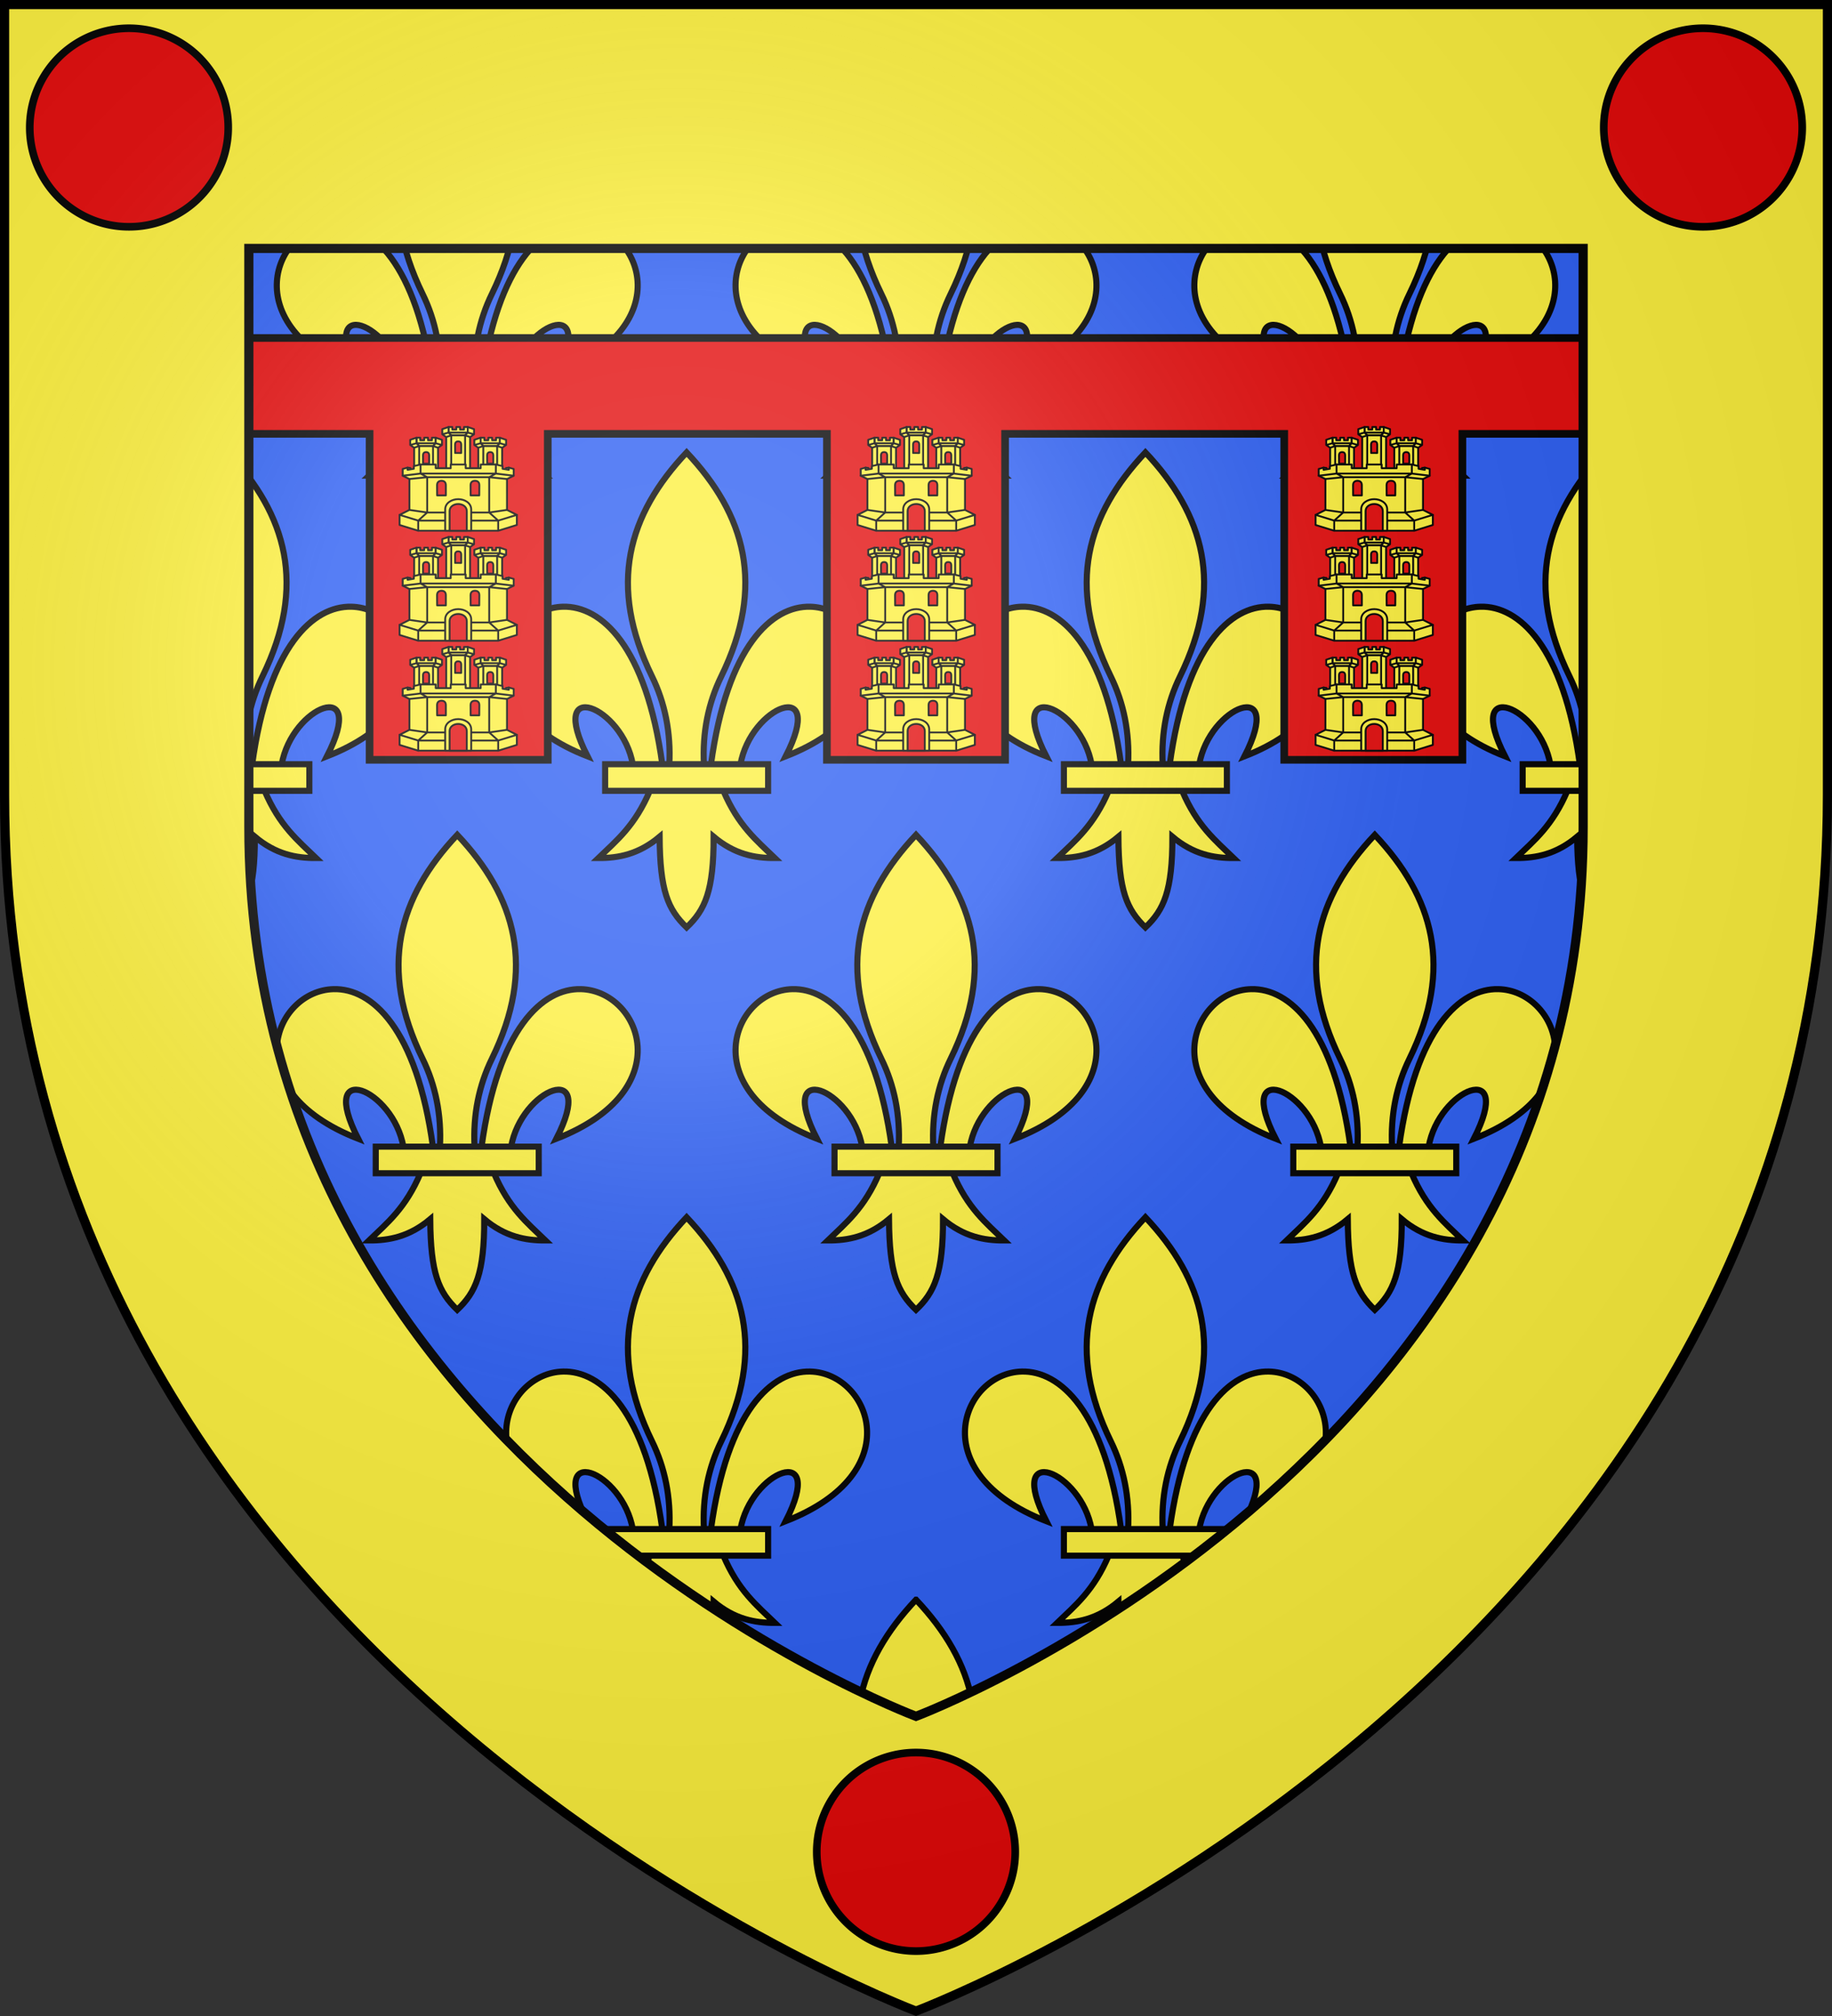 <?xml version="1.0" encoding="UTF-8" standalone="no"?><svg height="660" width="600" xmlns="http://www.w3.org/2000/svg" xmlns:xlink="http://www.w3.org/1999/xlink"><rect width="100%" height="100%" fill="#333333" stroke="none"/><radialGradient id="a" cx="221.445" cy="226.331" gradientTransform="matrix(1.353 0 0 1.349 -77.629 -85.747)" gradientUnits="userSpaceOnUse" r="300"><stop offset="0" stop-color="#fff" stop-opacity=".314"/><stop offset=".3" stop-color="#fff" stop-opacity=".251"/><stop offset=".6" stop-color="#6b6b6b" stop-opacity=".125"/><stop offset="1" stop-opacity=".125"/></radialGradient><path d="m300 658.5s-298.5-112.436-298.5-398.182v-258.818h597v258.818c0 285.746-298.5 398.182-298.5 398.182z" fill="#2b5df2" fill-rule="evenodd"/><g transform="translate(-0 -0)"><g id="b" stroke="#000" stroke-width="1.093" transform="matrix(1.83 0 0 1.829 83.348 18.555)"><path d="m58.404 30.003c10.624.255 17.914 18.079-4.381 26.78 7.369-14.435-6.305-9.002-8.108 1.488h-5.281c2.918-21.306 10.964-28.431 17.77-28.268zm-28.67 32.88c-2.69 6.351-6.011 8.986-9.239 12.106 3.618.017 7.22-.678 10.958-3.814.064 9.675 1.472 12.982 4.833 16.233 3.323-3.149 4.844-6.547 4.833-16.233 3.738 3.136 7.34 3.83 10.958 3.814-3.228-3.121-6.549-5.756-9.239-12.106zm6.552-60.496c-10.504 11.151-14.16 23.801-6.2 40.084 2.304 4.713 3.408 10.027 3.1 15.8h6.2c-.308-5.773.796-11.087 3.1-15.8 7.96-16.283 4.304-28.933-6.2-40.084zm-22.118 27.616c-10.624.255-17.914 18.079 4.381 26.78-7.369-14.435 6.305-9.002 8.108 1.488h5.281c-2.918-21.306-10.964-28.431-17.77-28.268z" fill="#fcef3c" fill-rule="evenodd" stroke="#000" stroke-width="1.093"/><path d="m21.701 58.196h29.17v4.761h-29.17z" fill="#fcef3c" stroke="#000" stroke-width="1.093"/></g><path d="m62.633 8.35c-4.922 11.614-10.999 16.432-16.906 22.139 6.621.03 13.211-1.241 20.051-6.975.116 17.692 2.695 23.739 8.846 29.684 6.081-5.758 8.866-11.972 8.846-29.684 6.84 5.734 13.429 7.005 20.051 6.975-5.907-5.707-11.984-10.526-16.906-22.139zm150.25 0c-4.922 11.614-10.997 16.432-16.904 22.139 6.621.03 13.211-1.241 20.051-6.975.116 17.692 2.695 23.739 8.846 29.684 6.081-5.758 8.864-11.972 8.844-29.684 6.84 5.734 13.429 7.005 20.051 6.975-5.907-5.707-11.982-10.526-16.904-22.139zm150.252 0c-4.922 11.614-10.997 16.432-16.904 22.139 6.621.03 13.211-1.241 20.051-6.975.116 17.692 2.693 23.739 8.844 29.684 6.081-5.758 8.866-11.972 8.846-29.684 6.84 5.734 13.429 7.005 20.051 6.975-5.907-5.707-11.982-10.526-16.904-22.139zm150.252 0c-4.922 11.614-10.999 16.432-16.906 22.139 6.621.03 13.211-1.241 20.051-6.975.116 17.692 2.695 23.739 8.846 29.684 6.081-5.758 8.866-11.972 8.846-29.684 6.84 5.734 13.429 7.005 20.051 6.975-5.907-5.707-11.984-10.526-16.906-22.139zm-511.887 16.771v99.992h3.672c-.564-10.557 1.454-20.276 5.67-28.895 14.044-28.711 8.316-51.242-9.342-71.098zm597 0c-17.658 19.856-23.386 42.387-9.342 71.098 4.216 8.619 6.234 18.337 5.67 28.895h3.672zm-558.529 48.299c-12.454-.299-27.175 12.732-32.516 51.693h9.664c3.299-19.182 28.32-29.12 14.836-2.723 40.798-15.911 27.456-48.505 8.016-48.971zm520.059 0c-19.44.466-32.783 33.06 8.016 48.971-13.484-26.397 11.537-16.459 14.836 2.723h9.664c-5.34-38.961-20.061-51.992-32.516-51.693zm-558.529 60.125v42.76c4.681-5.308 6.86-11.977 6.842-27.594 6.84 5.734 13.429 7.003 20.051 6.973-5.907-5.707-11.982-10.526-16.904-22.139zm587.012 0c-4.922 11.614-10.997 16.432-16.904 22.139 6.621.03 13.211-1.239 20.051-6.973.103 15.615 2.14 22.153 6.842 27.561v-42.727zm-586.699 142.316c.956 24.778 4.171 48.203 9.234 70.314 13.692-28.334 8.091-50.645-9.234-70.314zm596.375 0c-17.326 19.669-22.926 41.98-9.234 70.314 5.064-22.111 8.278-45.536 9.234-70.314zm-558.217 47.951c-9.568-.229-20.463 7.44-27.426 28.656 1.649 6.663 3.466 13.204 5.439 19.625 5.388-16.84 26.626-24.085 13.971.689 40.798-15.911 27.456-48.505 8.016-48.971zm520.059 0c-19.44.466-32.783 33.06 8.016 48.971-12.655-24.775 8.582-17.53 13.971-.689 1.973-6.421 3.79-12.962 5.439-19.625-6.963-21.216-17.858-28.886-27.426-28.656zm-485.406 74.695c-16.93 17.961-24.124 38.05-15.648 62.932 6.766 10.832 13.944 21.171 21.428 31.031.574-7.41 2.471-14.334 5.566-20.662 14.565-29.776 7.875-52.91-11.346-73.301zm450.754 0c-19.221 20.391-25.911 43.524-11.346 73.301 3.095 6.328 4.992 13.252 5.566 20.662 7.483-9.86 14.662-20.199 21.428-31.031 8.476-24.881 1.282-44.971-15.648-62.932zm-410.279 50.502c-11.96-.287-26.008 11.734-31.834 47.193 1.173 1.512 2.356 3.009 3.543 4.498h5.438c3.299-19.182 28.32-29.118 14.836-2.721 40.798-15.911 27.458-48.505 8.018-48.971zm369.805 0c-19.44.466-32.781 33.06 8.018 48.971-13.484-26.397 11.537-16.461 14.836 2.721h5.438c1.187-1.489 2.37-2.986 3.543-4.498-5.826-35.46-19.874-47.48-31.834-47.193zm-335.154 74.695c-7.913 8.395-13.686 17.258-16.742 26.855 11.386 10.677 22.904 20.5 34.299 29.492 5.197-21.885-2.146-39.998-17.557-56.348zm150.252 0c-19.221 20.391-25.911 43.522-11.346 73.299 4.216 8.619 6.236 18.337 5.672 28.895h11.348c-.564-10.557 1.456-20.276 5.672-28.895 14.565-29.776 7.875-52.908-11.346-73.299zm150.252 0c-15.411 16.349-22.754 34.462-17.557 56.348 11.395-8.992 22.912-18.815 34.297-29.492-3.056-9.597-8.827-18.46-16.74-26.855zm-260.029 50.5c-5.865-.141-12.23 2.697-17.885 9.785 11.014 8.489 21.863 16.2 32.311 23.162 10.479-15.479-.37-32.61-14.426-32.947zm69.303 0c-19.44.466-32.781 33.06 8.018 48.971-13.484-26.397 11.537-16.459 14.836 2.723h9.664c-5.34-38.961-20.063-51.992-32.518-51.693zm80.949 0c-12.454-.299-27.177 12.732-32.518 51.693h9.664c3.299-19.182 28.32-29.12 14.836-2.723 40.798-15.911 27.458-48.505 8.018-48.971zm69.303 0c-14.056.337-24.905 17.469-14.426 32.947 10.447-6.962 21.296-14.673 32.311-23.162-5.655-7.088-12.02-9.926-17.885-9.785zm-121.768 60.125c-2.834 6.687-6.057 11.094-9.404 14.74 2.895 1.361 5.585 2.599 7.947 3.654 1.524-.877 3.055-1.932 4.602-3.229.013 1.909.063 3.656.135 5.307 5.515 2.375 8.711 3.594 8.711 3.594s3.21-1.225 8.746-3.609c.064-1.648.102-3.39.1-5.291 1.546 1.296 3.078 2.352 4.602 3.229 2.362-1.055 5.053-2.294 7.947-3.654-3.347-3.647-6.57-8.054-9.404-14.74z" fill="#fcef3c" fill-rule="evenodd" stroke="#000" stroke-width="2" transform="translate(0 0)"/><use height="100%" transform="translate(150.251)" width="100%" xlink:href="#b"/><use height="100%" transform="translate(300.502)" width="100%" xlink:href="#b"/><use height="100%" transform="translate(0 250.393)" width="100%" xlink:href="#b"/><use height="100%" transform="translate(150.251 250.393)" width="100%" xlink:href="#b"/><use height="100%" transform="translate(300.502 250.393)" width="100%" xlink:href="#b"/><use height="100%" transform="translate(-75.126 125.196)" width="100%" xlink:href="#b"/><use height="100%" transform="translate(75.126 125.196)" width="100%" xlink:href="#b"/><use height="100%" transform="translate(225.377 125.196)" width="100%" xlink:href="#b"/><use height="100%" transform="translate(375.628 125.196)" width="100%" xlink:href="#b"/><use height="100%" transform="translate(75.126 375.589)" width="100%" xlink:href="#b"/><use height="100%" transform="translate(225.377 375.589)" width="100%" xlink:href="#b"/><path d="m47.934 1.5v6.984h53.379v-6.984zm150.252 0v6.984h53.379v-6.984zm150.25 0v6.984h53.379v-6.984zm150.252 0v6.984h53.379v-6.984zm-497.188 123.477v8.705h24.688v-8.705zm572.312 0v8.705h24.688v-8.705zm-554.809 250.391c.93 2.928 1.895 5.828 2.889 8.705h4.295v-8.705zm554.809 0v8.705h4.295c.993-2.878 1.959-5.777 2.889-8.705zm-487.115 125.197c2.348 2.947 4.723 5.848 7.121 8.705h7.494v-8.705zm411.99 0v8.705h7.494c2.398-2.857 4.773-5.758 7.121-8.705zm-225.377 125.195v8.705h53.379v-8.705z" fill="#fcef3c" stroke="#000" stroke-width="2" transform="translate(0 0)"/></g><path d="m270.823 142.035v106.715h58.354v-106.715h91.422v106.715h58.354v-106.715h53.297v-31.387h-464.5v31.387h53.297v106.715h58.354v-106.715z" fill="#e20909" stroke="#000" stroke-width="2.5"/><use height="100%" transform="translate(-150)" width="100%" xlink:href="#c"/><g id="c"><g id="d" stroke="#000" stroke-linecap="round" stroke-linejoin="round" stroke-width=".596" transform="matrix(1.007 0 0 1.007 -2.03 -1.73)"><path d="m316.458 225.237-.939.133v.996l1.364-.198v-.641zm-32.921-.001.936.134v.996l-1.364-.198v-.641z" style="fill:#fcef3c;fill-rule:evenodd;stroke:#000;stroke-width:.596;stroke-linecap:round;stroke-linejoin:round"/><g id="e" stroke="#000" stroke-linecap="round" stroke-linejoin="round" stroke-width=".591" transform="matrix(1.008 0 0 1.008 -2.414 -1.871)"><path d="m296.148 215.044v14.852l2.48-1.337v-13.832zm7.696 0v14.888l-2.535-1.289v-13.869z" style="fill:#fcef3c;fill-rule:evenodd;stroke:#000;stroke-width:.591;stroke-linecap:round;stroke-linejoin:round"/><path d="m296.897 214.006h6.199v-1.797h-1.213v.832h-1.279v-.832h-1.215v.832h-1.277v-.832h-1.215zm0 0 .867.91h4.465l.867-.91z" style="fill:#fcef3c;fill-rule:evenodd;stroke:#000;stroke-width:.591;stroke-linecap:round;stroke-linejoin:round"/><path d="m297.765 214.916-.01 14.39h4.483l-.005-14.39z" style="fill:#fcef3c;fill-rule:evenodd;stroke:#000;stroke-width:.591;stroke-linecap:round;stroke-linejoin:round"/><path d="m298.999 217.96c-.007-.865.494-1.108.997-1.108s.999.219.997 1.129l-.006 2.613-1.968-.001z" style="fill:#e20909;fill-rule:evenodd;stroke:#000;stroke-width:.591;stroke-linecap:round;stroke-linejoin:round"/><path d="m303.097 212.209 2.023.69v1.667l-2.023-.559zm-.867 2.707 1.643.526 1.247-.876-2.023-.559zm-5.335-2.707-2.023.69v1.667l2.023-.559zm.867 2.707-1.643.526-1.247-.876 2.023-.559z" style="fill:#fcef3c;fill-rule:evenodd;stroke:#000;stroke-width:.591;stroke-linecap:round;stroke-linejoin:round"/></g><use height="100%" stroke="#000" stroke-linecap="round" stroke-linejoin="round" stroke-width=".596" transform="translate(10.429 3.476)" width="100%" xlink:href="#e"/><use height="100%" stroke="#000" stroke-linecap="round" stroke-linejoin="round" stroke-width=".596" transform="translate(-10.429 3.476)" width="100%" xlink:href="#e"/><path d="m287.752 224.228-2.181.522v.869l-2.038.348v-.731l-1.584.434v2.209l2.176 1.073v10.045l-3.2 1.612v3.28l6.06 1.872h26.022l6.06-1.872v-3.28l-3.2-1.612v-10.045l2.176-1.073v-2.209l-1.584-.434v.731l-2.038-.348v-.869l-2.168-.522-4.944.004v1.201h-4.88v-1.201l-4.864-.002v1.203h-4.88v-1.201z" style="fill:#fcef3c;fill-rule:evenodd;stroke:#000;stroke-width:.596;stroke-linecap:round;stroke-linejoin:round"/><path d="m304.012 230.95.024 3.333h2.816l.024-3.308c0-1.156-.72-1.446-1.432-1.446-.712 0-1.432.341-1.432 1.421zm-10.896 0 .024 3.333h2.84v-3.308c0-1.155-.729-1.446-1.432-1.446-.703 0-1.432.336-1.432 1.421z" style="fill:#e20909;fill-rule:evenodd;stroke:#000;stroke-width:.596;stroke-linecap:round;stroke-linejoin:round"/><path d="m287.755 227.175h24.483m0 0 .006-2.947m-24.489 2.947-.006-2.947m25.255 18.239h-26.015m23.093-2.634h-20.171m23.093 2.634-2.922-2.634m5.781-.84-5.781.84m8.981.772-6.059 1.862v3.289m-2.922-5.923v-11.478h-20.171l-5.781.595m5.781 10.883h20.171m-23.093 2.634 2.922-2.634m-5.781-.84 5.781.84m-8.981.772 6.059 1.862v3.289m-5.036-17.877 5.802-.704 2.156 1.181v11.478m28.128-11.955-5.801-.704-2.156 1.181 5.781.595" fill="none" stroke="#000" stroke-linecap="round" stroke-linejoin="round" stroke-width=".596"/><path d="m295.764 245.76 8.464 0v-6.907c0-2.139-2.134-3.353-4.232-3.353s-4.232 1.234-4.232 3.302z" style="fill:#fcef3c;fill-rule:evenodd;stroke:#000;stroke-width:.596;stroke-linecap:round;stroke-linejoin:round"/><path d="m297.202 245.761 5.589-0v-6.359c0-1.484-1.347-2.325-2.795-2.325s-2.795.856-2.795 2.29z" style="fill:#e20909;fill-rule:evenodd;stroke:#000;stroke-width:.596;stroke-linecap:round;stroke-linejoin:round"/></g><use height="100%" transform="translate(0 -36)" width="100%" xlink:href="#d"/><use height="100%" transform="translate(0 -72)" width="100%" xlink:href="#d"/></g><use height="100%" transform="translate(150)" width="100%" xlink:href="#c"/><g><path d="m0 0v258.818c0 285.745 298.5 398.182 298.5 398.182s298.5-112.436 298.5-398.182v-258.818zm80 79.828h437v189.113c0 209.486-218.5 291.455-218.5 291.455s-218.5-81.969-218.5-291.455z" fill="#fcef3c" fill-rule="evenodd" transform="translate(1.5 1.5)"/><g stroke="#000"><path d="m74.75 41.75a32.5 32.498 0 1 1 -65 0 32.5 32.498 0 1 1 65 0z" fill="#e20909" stroke-width="2.5"/><path d="m590.25 41.75a32.5 32.5 0 1 1 -65 0 32.5 32.5 0 1 1 65 0z" fill="#e20909" stroke-width="2.5"/><path d="m332.5 606.25a32.5 32.5 0 1 1 -65 0 32.5 32.5 0 1 1 65 0z" fill="#e20909" stroke-width="2.5"/><path d="m81.5 81.328v189.318c0 209.017 218.5 291.251 218.5 291.251s218.5-82.234 218.5-291.251v-189.318z" fill="none" stroke-width="3"/></g></g><path d="m300 658.5s298.5-112.436 298.5-398.182v-258.818h-597v258.818c0 285.746 298.5 398.182 298.5 398.182z" fill="url(#a)" fill-rule="evenodd" opacity=".8"/><path d="m300 658.397s-298.5-112.418-298.5-398.12v-258.778h597v258.778c0 285.701-298.5 398.12-298.5 398.12z" fill="none" stroke="#000" stroke-width="3"/></svg>